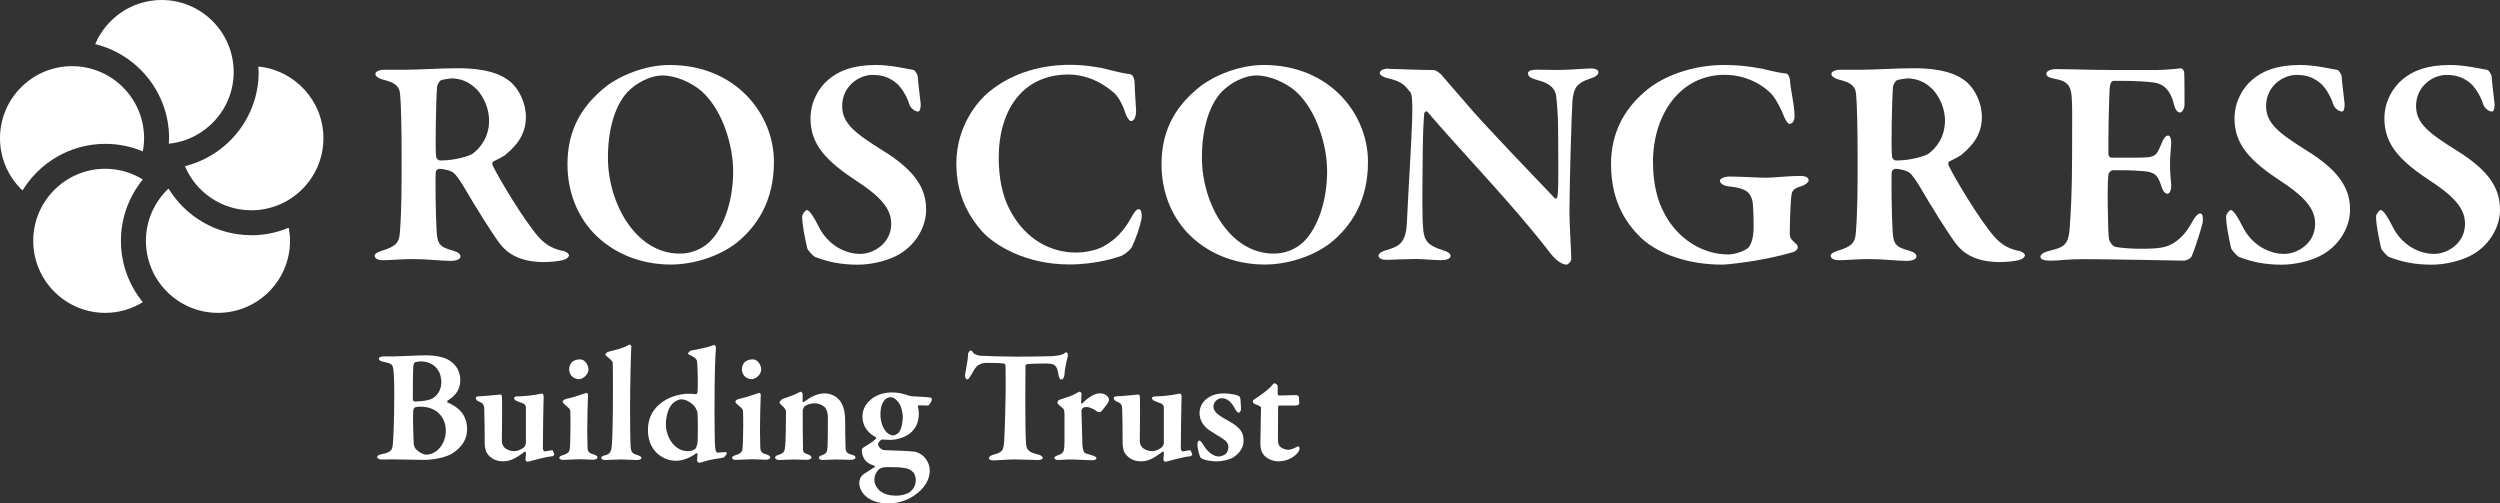 <?xml version="1.0" encoding="UTF-8"?>
<svg id="Layer_1" data-name="Layer 1" xmlns="http://www.w3.org/2000/svg" viewBox="0 0 315.08 63.45">
  <rect x="0" y="0" width="315.08" height="63.45" fill="#333333" stroke="none"/>
  <defs>
    <style>
      .cls-1 {
        fill: #fff;
      }
    </style>
  </defs>
  <g>
    <path class="cls-1" d="M56.4,50.53c-.06.02-.04.2.02.2,1.41.59,2.45,1.59,2.45,3.37,0,1.35-.76,2.31-1.74,2.96-.98.7-2.84.9-3.66.9-.57,0-2.82-.04-3.74-.06-.74-.02-1.23.02-1.55.02-.37,0-.65-.14-.65-.33s.35-.31.57-.35c1.25-.25,1.33-.55,1.41-1.25.04-.43.18-2.47.18-6.52,0-1.74-.08-2.78-.14-3.07-.1-.45-.23-.61-1.29-.82-.27-.04-.51-.16-.51-.39,0-.16.29-.27.55-.27h1.35c.65,0,3.15-.14,3.99-.14,1.19,0,2.33.23,2.94.61,1,.61,1.43,1.51,1.43,2.52,0,1.55-1.06,2.23-1.62,2.6ZM53.01,45.54c-.12,0-.49.06-.72.12-.04.02-.16.2-.18.33-.04.33-.08.92-.08,4.36,0,.08.1.25.22.25.74,0,1.9-.1,2.39-.47.63-.45.98-1.15.98-1.94,0-1.7-1.15-2.64-2.62-2.64ZM54.67,51.64c-.47-.27-1.06-.39-1.76-.39-.29,0-.63.08-.69.14-.06.06-.16.16-.16.96-.02.53.04,2.99.08,3.6.02.16.12.49.27.65.35.37.92.7,1.29.7,1.31,0,2.49-1.31,2.49-3.03,0-1.19-.61-2.17-1.51-2.64Z"/>
    <path class="cls-1" d="M66.05,56.36c.08-.06.23-.39.23-.47v-4.58c0-.14-.12-.37-.35-.47-.33-.1-.55-.2-.82-.31-.14-.04-.33-.2-.33-.37,0-.08.18-.2.35-.2.82,0,2.11-.14,2.7-.27.2-.04.35-.08.49-.08s.2.25.2.33c-.04.74-.1,5.93-.1,6.58,0,.06.04.37.27.37.2-.02.65-.14.92-.14.08,0,.22.47.25.53.02.04-.14.22-.25.22-.55.04-1.62.31-2.09.43-.35.1-1,.27-1.06.27-.08,0-.23-.14-.23-.29,0-.12.04-.49.06-.84,0-.1-.1-.18-.14-.16-.51.39-1.17.82-1.43.92-.35.16-.72.31-1.31.31-.96,0-1.64-.41-2.07-1.08-.14-.2-.25-.82-.25-1.08,0-1.45-.02-3.44-.06-4.52-.02-.59-.35-.72-.7-.86-.18-.08-.37-.25-.37-.43,0-.1.14-.22.33-.22.57,0,2.74-.23,2.82-.23s.16.23.16.31c.04,1.55-.02,4.62-.02,5.56,0,.39.18.7.39.88.33.25.76.39,1.15.39.31,0,.8-.12,1.25-.49Z"/>
    <path class="cls-1" d="M71.06,57.97c-.33,0-.57-.12-.57-.27s.14-.25.55-.37c.47-.14.7-.39.74-.59.08-.29.12-1.74.12-3.19,0-.61,0-1.59-.04-1.84-.02-.16-.27-.37-.7-.74-.12-.12-.25-.22-.25-.33,0-.16.22-.33.55-.39.84-.16,2.13-.65,2.45-.74.1,0,.2.16.2.23-.04.67-.1,3.43-.1,4.62,0,.63.02,1.35.04,2.06.02.61.27.7.8.86.31.1.45.22.45.39s-.29.27-.57.27c-.14,0-1.25-.06-1.7-.06-.65,0-1.64.08-1.98.08ZM74.17,46.54c0,.7-.72,1.25-1.23,1.25-.18,0-.59-.1-.82-.33-.2-.2-.39-.49-.39-.92,0-.22.1-.63.33-.88.25-.23.63-.37,1.02-.37.72,0,1.08.8,1.08,1.25Z"/>
    <path class="cls-1" d="M76.66,44.34c.88-.25,1.86-.41,2.66-.92.06-.04.25.12.25.2-.06.72-.16,4.85-.16,7.91,0,1.59.02,4.29.08,4.91.06.47.14.72.92.94.29.1.43.2.43.35,0,.18-.33.25-.55.25-.49,0-1.66-.08-2.02-.08-.47,0-1.47.08-1.9.08s-.59-.14-.59-.25c0-.23.27-.31.49-.35.67-.18.8-.49.86-1.55.06-.92.12-3.21.12-6.44,0-1.08,0-3.01-.02-3.6-.02-.23-.12-.35-.53-.7-.29-.2-.39-.31-.39-.41s.14-.27.37-.35Z"/>
    <path class="cls-1" d="M87.74,49.65c.08.02.14-.1.16-.18.1-.61.02-3.33-.04-3.84-.02-.16-.02-.49-.86-.86-.18-.08-.29-.16-.29-.2,0-.1.25-.37.37-.39.53-.08,2-.37,2.58-.59.14-.06.27-.1.39-.1.08,0,.2.2.18.41-.08.78-.18,3.17-.18,7.77,0,2.54.04,3.56.04,3.95.02,1.25.18,1.43.37,1.43.16,0,.78-.08,1.02-.08.08,0,.12.14.12.16,0,.12-.33.51-.43.55-.55.08-1.78.27-2.17.41-.49.16-.8.23-.9.23-.08,0-.25-.16-.25-.29,0-.16.06-.47.06-.78,0-.1-.12-.16-.16-.14-.72.59-1.76.96-2.52.96-1.06,0-1.84-.41-2.45-.98-.82-.76-1.12-1.9-1.12-2.88,0-2.11,1.21-3.21,2.21-3.8.78-.47,2-.78,2.74-.78.51,0,.8,0,1.12.04ZM84.68,50.96c-.55.59-.76,1.78-.76,2.49,0,1.74,1.17,3.41,2.74,3.41.39,0,.72-.08,1-.31.06-.04.27-.65.27-.96.02-.72.04-2.76-.02-3.54,0-.1-.18-.61-.37-.82-.57-.67-1.25-.9-1.66-.9-.33,0-.78.18-1.21.61Z"/>
    <path class="cls-1" d="M92.83,57.97c-.33,0-.57-.12-.57-.27s.14-.25.55-.37c.47-.14.7-.39.74-.59.08-.29.12-1.74.12-3.19,0-.61,0-1.59-.04-1.84-.02-.16-.27-.37-.7-.74-.12-.12-.25-.22-.25-.33,0-.16.22-.33.55-.39.84-.16,2.13-.65,2.45-.74.1,0,.2.16.2.23-.04.67-.1,3.43-.1,4.62,0,.63.02,1.35.04,2.06.02.61.27.7.8.86.31.1.45.22.45.39s-.29.27-.57.27c-.14,0-1.25-.06-1.7-.06-.65,0-1.64.08-1.98.08ZM95.94,46.54c0,.7-.72,1.25-1.23,1.25-.18,0-.59-.1-.82-.33-.2-.2-.39-.49-.39-.92,0-.22.1-.63.33-.88.25-.23.63-.37,1.02-.37.72,0,1.08.8,1.08,1.25Z"/>
    <path class="cls-1" d="M98.6,50.29c.39-.14,1.31-.45,1.64-.61.33-.16.59-.31.7-.31.08,0,.23.23.23.31,0,.23-.02.72-.02.9,0,.12.12.1.14.1.82-.61,1.68-1.1,2.6-1.1,1,0,1.59.49,1.88.82.47.53.74,1.43.74,2.47,0,.43.04,3.44.06,3.72.04.31.18.55.72.7.39.1.53.2.53.37s-.25.29-.59.29c-.49,0-1.29-.04-1.86-.04-.51,0-1.33.06-1.62.06s-.55-.06-.55-.29c0-.14.23-.27.49-.35.47-.18.57-.37.61-1.04.04-.67.04-3.21.04-3.8,0-.41-.16-.96-.45-1.23-.22-.2-.74-.43-1.17-.43-.72,0-1.06.2-1.35.41-.08.06-.18.33-.2.45-.02.35.02,4.74.04,4.99.02.29.08.43.72.63.18.08.35.22.35.35,0,.14-.22.29-.57.29-.39,0-1.14-.04-1.57-.04-.76,0-1.55.06-1.9.06s-.55-.12-.55-.31c0-.16.2-.27.43-.33.67-.23.78-.39.84-1.15.06-.61.1-2.25.1-4.31,0-.23-.14-.43-.59-.84-.16-.16-.23-.23-.23-.29,0-.12.23-.39.39-.45Z"/>
    <path class="cls-1" d="M114.38,49.82c.23.04.41.12.55.12.47.02,1.96.1,2.31.16.12.02.2.14.2.22,0,.31-.37.78-.45.78-.12,0-.7.02-1.19-.02-.1,0-.14.12-.12.14.06.25.12.53.12.88,0,1.1-.37,1.94-1.17,2.56-.92.67-2,.78-2.47.78-.12,0-.61-.02-.82-.04-.14-.02-.22-.02-.29.04-.16.1-.39.37-.39.53,0,.39.51.74.76.76.9.04,3.25.1,3.84.2.2.02.67.18,1.04.49.55.49.88,1.19.88,1.86,0,1.66-1.29,2.76-2.11,3.27-1.04.65-2.11.9-3.11.9s-1.82-.2-2.58-.7c-.67-.47-1.08-1.19-1.08-1.84,0-.74.37-1.02.63-1.21.41-.27,1.04-.65,1.31-.84.06-.04.08-.1,0-.14-.18-.06-.57-.2-.84-.39-.47-.33-.78-.88-.78-1.62,0-.06.06-.2.12-.25.18-.14,1.33-.78,1.66-1.17.04-.02.04-.14-.04-.2-.59-.29-1.66-1.1-1.66-2.58,0-.94.43-1.7,1.23-2.29.61-.45,1.45-.76,2.47-.76.84,0,1.37.16,1.94.33ZM114.5,62.12c.7-.41.92-1.08.92-1.64,0-.29-.1-.72-.35-.98-.27-.29-.59-.45-1.15-.53-.72-.1-1.06-.1-2.13-.1-.45,0-.82.12-.98.25-.41.37-.61.86-.61,1.31,0,.59.29,1.1.72,1.45.53.43,1.29.59,1.98.59.55,0,1.12-.1,1.59-.35ZM111.43,50.49c-.31.41-.47.98-.47,1.74,0,1.31.65,2.64,1.64,2.64.14,0,.41-.12.63-.31.33-.31.55-1.19.55-2.06,0-.33-.14-1.21-.45-1.66-.31-.47-.69-.78-1.1-.78-.31,0-.63.18-.8.43Z"/>
    <path class="cls-1" d="M132.49,44.89c1-.06,1.31-.16,1.57-.31.16-.1.25-.18.33-.18.1,0,.27.25.18.53-.16.57-.37,1.6-.43,2.37,0,.18-.14.53-.39.53-.14,0-.27-.12-.35-.63-.2-1.19-.45-1.35-1.47-1.39-.49,0-1.98.02-2.49.08-.12.02-.2.18-.2.27,0,.94-.02,2.49-.02,4.25,0,2.35.02,4.52.1,5.54.06.65.22,1.06,1.59,1.35.29.06.51.29.51.41,0,.18-.35.27-.57.27-.16,0-2.47-.08-3.03-.08-.63,0-2.21.12-2.56.12-.39,0-.63-.08-.63-.25,0-.18.25-.37.45-.43,1.33-.33,1.43-.59,1.49-2.02.08-1.21.18-5.28.18-6.85,0-1.17-.02-1.84-.02-2.37,0-.18-.16-.29-.22-.29-.37-.06-1.86-.08-2.31-.08-.33,0-.9.2-1.12.47-.2.22-.43.59-.7,1.08-.25.41-.37.53-.45.53-.2,0-.31-.25-.31-.45,0-.39.37-1.74.39-2.76,0-.1.18-.43.33-.43s.23.18.35.33c.06.1.45.29.84.33.45.04,3.15.12,4.54.12,1.14,0,3.76-.02,4.42-.06Z"/>
    <path class="cls-1" d="M133.51,50.39c.78-.25,1.7-.55,2.06-.78.23-.14.43-.25.49-.25.12,0,.25.18.25.25,0,.37-.06.76-.06,1.15,0,.06.1.14.16.08.63-.67,1.53-1.27,2.17-1.27.9,0,1.19.55,1.19.84,0,.06-.06.22-.12.33-.22.35-.86,1.19-1,1.21-.08,0-.31-.02-.37-.08-.23-.2-.9-.57-1.29-.57-.18,0-.39,0-.51.12-.12.1-.18.22-.18.41,0,.41.1,3.97.12,4.27.04.63.18,1,.47,1.06.2.04.63.18.88.27.33.1.41.25.41.33,0,.16-.25.25-.57.25-.61,0-1.68-.1-2.88-.1-.43,0-.86.06-1.33.06-.25,0-.51-.06-.51-.29,0-.14.31-.25.47-.31.74-.27.78-.49.8-1.72v-3.37c0-.37-.04-.67-.16-.78-.33-.27-.74-.63-.74-.72,0-.04.04-.33.27-.39Z"/>
    <path class="cls-1" d="M146.45,56.36c.08-.06.23-.39.23-.47v-4.58c0-.14-.12-.37-.35-.47-.33-.1-.55-.2-.82-.31-.14-.04-.33-.2-.33-.37,0-.08.18-.2.35-.2.82,0,2.11-.14,2.7-.27.2-.04.35-.08.49-.08s.2.25.2.33c-.04.74-.1,5.93-.1,6.58,0,.06.04.37.27.37.2-.02.65-.14.92-.14.08,0,.22.47.25.53.02.04-.14.22-.25.22-.55.04-1.62.31-2.09.43-.35.1-1,.27-1.06.27-.08,0-.23-.14-.23-.29,0-.12.04-.49.06-.84,0-.1-.1-.18-.14-.16-.51.39-1.17.82-1.43.92-.35.16-.72.31-1.31.31-.96,0-1.64-.41-2.07-1.08-.14-.2-.25-.82-.25-1.08,0-1.45-.02-3.44-.06-4.52-.02-.59-.35-.72-.7-.86-.18-.08-.37-.25-.37-.43,0-.1.14-.22.33-.22.57,0,2.74-.23,2.82-.23s.16.23.16.31c.04,1.55-.02,4.62-.02,5.56,0,.39.18.7.39.88.33.25.76.39,1.14.39.31,0,.8-.12,1.25-.49Z"/>
    <path class="cls-1" d="M155.41,49.69c.27.04.7.2.74.23.08.06.16.18.18.35.04.29.08,1.17.08,1.31,0,.18-.16.43-.31.43s-.33-.27-.45-.49c-.45-.86-.96-1.33-1.7-1.33-.51,0-1.02.51-1.02,1.04,0,.74.78,1.19,1.8,1.76,1.76.94,2,1.66,2,2.58s-.61,1.64-1.29,2.07c-.43.29-1.47.51-2.06.51-.63,0-1.68-.14-2.07-.47-.08-.1-.39-.96-.39-1.68,0-.31.12-.47.2-.47.2,0,.35.23.49.47.67,1.15,1.47,1.53,1.98,1.53.25,0,.61-.12.82-.27.29-.23.41-.59.41-.92,0-.35-.16-.72-.82-1.12-.55-.35-.8-.51-1.41-.88-.76-.47-1.41-1.25-1.41-2.29,0-.76.41-1.57,1.27-2.04.45-.25,1.02-.43,1.78-.43.47,0,.9.06,1.17.12Z"/>
    <path class="cls-1" d="M163.38,49.8c.08,0,.31.08.31.22,0-.06.06.59.06.84,0,.2-.39.25-.53.25h-1.94c-.12,0-.2.1-.2.14,0,1.02-.02,2.92-.02,4.13,0,.51.1.76.33.96.23.2.67.35,1,.35.2,0,.63-.14.9-.29.16-.1.27-.14.35-.14.06,0,.14.1.14.33,0,.18-.2.45-.33.59-.55.57-1.37.96-2.33.96-.82,0-1.57-.41-1.9-.88-.25-.35-.37-.65-.37-1.45s.08-3.72.08-4.44c0-.14-.35-.29-.78-.45-.16-.06-.25-.23-.25-.35,0-.08.02-.12.1-.18,1.02-.67,1.7-1.17,2.15-1.64.25-.29.39-.45.47-.45.14,0,.41.2.41.35v1.02c0,.06.1.18.18.18.45,0,2.09-.06,2.17-.06Z"/>
  </g>
  <g>
    <path class="cls-1" d="M0,17.42c0-5.01,4.07-9.08,9.08-9.08s9.08,4.07,9.08,9.08c0,.57-.06,1.12-.16,1.66-1.46-.61-3.05-.95-4.73-.95-4.41,0-8.28,2.36-10.43,5.87-1.75-1.65-2.84-3.99-2.84-6.58ZM15.24,30.35c0-2.93,1.04-5.62,2.76-7.73-1.38-.85-3-1.35-4.73-1.35-5.01,0-9.08,4.07-9.08,9.08s4.07,9.08,9.08,9.08c1.73,0,3.35-.5,4.73-1.35-1.73-2.11-2.76-4.8-2.76-7.73ZM31.67,29.64c-4.42,0-8.28-2.36-10.43-5.88-1.75,1.66-2.85,3.99-2.85,6.59,0,5.01,4.07,9.08,9.08,9.08s9.08-4.07,9.08-9.08c0-.57-.06-1.12-.16-1.65-1.45.61-3.04.95-4.71.95ZM32.56,8.39c.01.23.04.46.04.69,0,5.73-3.97,10.54-9.29,11.86,1.37,3.27,4.61,5.56,8.37,5.56,5.01,0,9.08-4.07,9.08-9.08,0-4.7-3.6-8.58-8.19-9.03ZM20.37,0c-3.76,0-6.99,2.3-8.37,5.56,5.33,1.31,9.31,6.12,9.31,11.86,0,.23-.01.46-.03.69,4.58-.46,8.17-4.33,8.17-9.03,0-5.01-4.07-9.08-9.08-9.08Z"/>
    <g>
      <path class="cls-1" d="M63.66,19.56c-.15.11-.94.53-1.47.79-.19.08-.15.38-.08.53.72,1.51,3.8,6.7,5.68,8.88,1.02,1.21,2.11,1.66,3.24,1.88.38.08.68.38.68.53,0,.22-.34.49-.6.56-.6.22-2.03.3-2.52.3-3.43,0-4.89-1.36-5.69-2.45-1.05-1.43-2.97-4.52-4.56-7.23-.34-.56-.9-1.39-1.2-1.58-.26-.23-1.09-.49-1.81-.49-.15,0-.38.19-.41.38-.08.75,0,5.76.11,7.49.11,1.62.38,1.99,2.11,2.45.64.19.9.45.9.72,0,.41-.71.56-1.17.56-1.32,0-2.98-.23-4.82-.23-1.32,0-3.2.15-3.62.15-.94,0-1.2-.26-1.2-.6,0-.23.41-.45.9-.6,1.73-.53,2.15-.98,2.26-2.18.23-2.9.23-6.06.23-9.26,0-4.03-.08-7.23-.19-8.25-.08-.9-.41-1.47-2.18-1.88-.53-.15-.94-.41-.94-.71,0-.27.45-.53,1.09-.53h2.75c1.39,0,4.52-.19,6.55-.19,1.73,0,4.74.15,6.55,1.65,1.17.94,2.03,2.75,2.03,4.48,0,2.03-.98,3.5-2.64,4.82ZM60.01,11.2c-.87-.9-2.03-1.32-3.05-1.32-.15,0-1.13.11-1.43.26-.19.11-.41.6-.45.79-.11,1.28-.26,7.87-.11,8.85.04.23.3.45.49.45,1.92,0,3.65-.57,4.07-.83,1.02-.75,2.11-2.11,2.11-4.22,0-.98-.34-2.67-1.62-3.99Z"/>
      <path class="cls-1" d="M97.54,20.39c0,4.93-2.11,8.13-4.74,10.24-2.15,1.66-5.35,2.71-8.25,2.71-3.95,0-7.42-1.51-9.79-4.03-2.03-2.18-3.24-5.16-3.24-8.62,0-4.59,2.03-7.53,4.86-9.79,1.69-1.32,4.86-2.71,8.02-2.71,8.32,0,13.14,6.18,13.14,12.2ZM79.25,11.43c-1.28,1.24-2.63,3.95-2.63,8.44,0,5.8,3.54,12.09,9.04,12.09,2.07,0,3.35-1.06,3.84-1.55,1.58-1.58,2.9-4.82,2.9-8.85,0-2.97-1.17-7.49-3.92-10.02-1.28-1.13-3.31-2.03-4.97-2.03s-3.39,1.05-4.25,1.92Z"/>
      <path class="cls-1" d="M115.17,8.83c.15.04.45.56.49.75,0,.49.38,3.39.38,3.54,0,.56-.11.94-.34.94-.3,0-.9-.34-1.09-.9-.37-1.24-1.17-2.3-1.62-2.67-.9-.75-1.85-1.05-3.01-1.05-1.77,0-3.84,1.47-3.84,3.92,0,2.22,1.66,3.43,5.05,5.57,4.63,2.82,5.53,5.23,5.53,7.53,0,1.96-1.13,4.22-3.31,5.54-1.28.79-3.46,1.36-5.27,1.36-2.22,0-3.88-.38-5.42-.98-.3-.15-.98-.94-.98-1.09-.3-1.32-.64-2.94-.64-4.03,0-.26.41-.79.6-.79.3,0,.9.9,1.47,2.07,1.13,2.3,3.31,3.46,5.23,3.46,1.73,0,3.92-1.36,3.92-3.77,0-1.58-.79-3.09-4.26-5.35-3.84-2.52-5.91-4.59-5.91-7.95,0-2.14,1.09-3.95,2.3-4.93,1.24-1.05,3.01-1.81,5.99-1.81,1.73,0,3.73.45,4.74.64Z"/>
      <path class="cls-1" d="M139.71,8.79c.9.22,1.85.45,2.71.56.26,0,.57.45.57,1.02.04,1.05.11,2.37.19,3.46.04.79-.22,1.43-.64,1.43-.19,0-.53-.45-.71-1.02-.38-1.17-.94-2.18-1.58-2.67-1.62-1.36-3.54-2.18-5.57-2.18-5.99,0-8.81,4.74-8.81,10.47,0,2.52.45,4.71,1.28,6.36,2.07,4.14,5.5,5.61,8.43,5.61.49,0,2.33-.07,3.65-.87,1.39-.79,2.41-1.88,3.28-3.43.45-.83.72-1.17,1.02-1.17.41,0,.41.98.3,1.39-.19.94-.79,2.6-1.13,3.28-.11.34-.79.94-1.35,1.21-.53.19-3.13,1.09-6.59,1.09-5.57,0-9.53-2.49-11.07-4.26-1.43-1.66-3.16-4.29-3.16-8.47,0-4.56,2.56-7.76,4.14-9.04,3.2-2.63,7.08-3.39,10.17-3.39,1.73,0,3.54.26,4.89.6Z"/>
      <path class="cls-1" d="M172.41,20.39c0,4.93-2.11,8.13-4.74,10.24-2.15,1.66-5.35,2.71-8.25,2.71-3.95,0-7.42-1.51-9.79-4.03-2.03-2.18-3.24-5.16-3.24-8.62,0-4.59,2.03-7.53,4.86-9.79,1.7-1.32,4.86-2.71,8.02-2.71,8.32,0,13.14,6.18,13.14,12.2ZM154.11,11.43c-1.28,1.24-2.63,3.95-2.63,8.44,0,5.8,3.54,12.09,9.04,12.09,2.07,0,3.35-1.06,3.84-1.55,1.58-1.58,2.9-4.82,2.9-8.85,0-2.97-1.17-7.49-3.92-10.02-1.28-1.13-3.31-2.03-4.97-2.03s-3.39,1.05-4.25,1.92Z"/>
      <path class="cls-1" d="M175.02,8.68c.83,0,3.8.15,5.72.15.19,0,.71.38.83.49.56.68,1.62,1.85,3.16,3.65,1.84,2.26,9.22,9.9,11.22,12.01.19.19.34-.15.34-.23.19-1.09.08-5.35.08-8.51,0-1.28-.11-3.05-.23-4.03-.07-.75-.45-1.62-2.33-2.11-.75-.19-1.24-.41-1.24-.87,0-.26.41-.45,1.09-.45.94,0,1.81.04,2.56.04,1.81,0,3.35-.19,4.33-.19.64,0,.9.22.9.49,0,.23-.26.56-.94.75-1.96.64-2.15,1.32-2.33,2.82-.11,1.36-.38,10.88-.38,14.08,0,1.58.23,4.89.23,5.87,0,.34-.42.71-.6.71-.79,0-1.69-.98-2.03-1.43-.71-.94-1.43-1.81-2.45-3.05-3.54-4.33-9.68-10.81-13.03-14.76-.19-.22-.42.08-.42.19-.08,1.02-.15,1.88-.19,4.86-.04,5.23-.11,8.1.08,9.94.15,1.2.56,1.84,2.37,2.41.79.23,1.06.49,1.06.72,0,.41-.53.56-1.24.56-1.09,0-1.96-.15-3.28-.15-.83,0-2.94.11-3.58.11-.53,0-.98-.19-.98-.49,0-.38.45-.56.83-.68,1.73-.53,2.64-.83,2.75-3.65.19-4.22.68-11.45.68-14.16,0-1.51-.11-1.96-.23-2.11-.68-.83-.94-1.36-2.9-1.81-.42-.08-.98-.38-.98-.64,0-.3.45-.56,1.13-.56Z"/>
      <path class="cls-1" d="M223.46,8.98c.6.15,1.36.26,1.69.3.15,0,.41.34.45.87.04,1.09.57,3.01.57,4.52,0,.49-.23.94-.64.94-.19,0-.49-.42-.71-.98-.26-.71-.87-1.92-1.43-2.64-.83-.98-3.01-2.56-6.02-2.56-5.68,0-9.04,5.08-9.04,10.96,0,2.64.49,4.9,1.58,6.78,1.62,2.9,4.59,4.9,7.94,4.9.45,0,1.54-.19,2.37-.75.45-.3.79-1.36.79-2.64s-.04-2.9-.15-3.35c-.23-.87-.53-1.62-3.01-1.84-.56-.04-1.09-.38-1.09-.71,0-.26.53-.53,1.28-.53,1.39,0,3.5.15,4.52.15.9,0,2.97-.23,4.37-.23.71,0,1.02.26,1.02.57,0,.22-.41.56-.87.71-1.28.34-1.24.79-1.32,1.32-.08.45-.19,3.13-.19,4.67,0,.53.15.68.6,1.13.3.22.41.38.41.64,0,.19-.3.49-.57.56-.64.19-1.92.53-3.43.83-1.62.34-4.63.75-5.57.75-4.07,0-7.83-1.24-10.09-3.28-1.73-1.66-3.88-4.41-3.88-9.38,0-3.84,1.58-6.81,4.18-9.07,2.37-2.11,6.21-3.43,10.09-3.43,2.56,0,4.67.42,6.14.79Z"/>
      <path class="cls-1" d="M247.15,19.56c-.15.11-.94.53-1.47.79-.19.08-.15.38-.08.53.72,1.51,3.8,6.7,5.69,8.88,1.02,1.21,2.11,1.66,3.24,1.88.38.08.68.38.68.53,0,.22-.34.49-.6.56-.6.22-2.03.3-2.52.3-3.43,0-4.89-1.36-5.68-2.45-1.05-1.43-2.97-4.52-4.56-7.23-.34-.56-.9-1.39-1.2-1.58-.26-.23-1.09-.49-1.81-.49-.15,0-.38.19-.42.38-.08.75,0,5.76.11,7.49.11,1.62.38,1.99,2.11,2.45.64.19.9.45.9.72,0,.41-.71.56-1.17.56-1.32,0-2.98-.23-4.82-.23-1.32,0-3.2.15-3.61.15-.94,0-1.21-.26-1.21-.6,0-.23.41-.45.9-.6,1.73-.53,2.15-.98,2.26-2.18.23-2.9.23-6.06.23-9.26,0-4.03-.08-7.23-.19-8.25-.08-.9-.41-1.47-2.18-1.88-.53-.15-.94-.41-.94-.71,0-.27.45-.53,1.09-.53h2.75c1.39,0,4.52-.19,6.55-.19,1.73,0,4.74.15,6.55,1.65,1.17.94,2.03,2.75,2.03,4.48,0,2.03-.98,3.5-2.63,4.82ZM243.5,11.2c-.87-.9-2.03-1.32-3.05-1.32-.15,0-1.13.11-1.43.26-.19.11-.41.6-.45.79-.11,1.28-.26,7.87-.11,8.85.04.23.3.45.49.45,1.92,0,3.65-.57,4.07-.83,1.02-.75,2.11-2.11,2.11-4.22,0-.98-.34-2.67-1.62-3.99Z"/>
      <path class="cls-1" d="M271.52,8.83c1.24,0,2.79-.15,3.31-.22.15-.04.41.22.45.49.04.68.04,3.28.04,4.03,0,.53-.26,1.05-.6,1.05s-.64-.56-.71-.94c-.49-2.11-1.54-2.67-2.41-2.82-.71-.11-2.33-.26-5.23-.23-.15,0-.45.15-.49,1.05-.07.94-.19,6.18-.15,8.25,0,.11.15.38.38.38h3.01c2.67,0,2.6-.15,3.31-1.81.23-.57.49-.98.83-.98.3,0,.41.64.38,1.05-.08,1.05-.15,1.73-.15,2.6,0,1.02.08,1.62.15,2.56.04.68-.19,1.13-.49,1.13s-.6-.45-.71-.83c-.49-1.66-.98-1.92-2.45-2.03-1.21-.11-2.6-.11-3.76-.11-.15,0-.49.38-.49.45-.15,1.05-.11,3.99-.07,5.23.04.9,0,2.3.15,3.09.11.34.45.83.83.9.6.11,1.77.23,3.05.23,1.13,0,2.52,0,3.46-.34,1.13-.42,2.15-1.32,2.98-2.79.53-.98.87-1.32,1.17-1.32.38,0,.34.79.3,1.09,0,.3-1.09,3.76-1.43,4.37-.11.26-.72.49-.91.49-.41,0-9.71-.19-12.54-.19-2.52,0-2.94.19-4.29.19-.72,0-1.28-.11-1.28-.49,0-.34.49-.6,1.13-.75,1.92-.45,2.41-.83,2.56-2.86.11-1.58.3-4.44.3-9.11s.04-6.18-.04-7.27c-.08-1.36-.38-2.11-2-2.41-.79-.15-1.21-.3-1.21-.68,0-.34.64-.57,1.17-.57,1.77,0,4.86.11,6.81.11h5.65Z"/>
      <path class="cls-1" d="M294.63,8.83c.15.04.45.56.49.75,0,.49.38,3.39.38,3.54,0,.56-.11.94-.34.94-.3,0-.9-.34-1.09-.9-.38-1.24-1.17-2.3-1.62-2.67-.9-.75-1.84-1.05-3.01-1.05-1.77,0-3.84,1.47-3.84,3.92,0,2.22,1.66,3.43,5.04,5.57,4.63,2.82,5.54,5.23,5.54,7.53,0,1.96-1.13,4.22-3.31,5.54-1.28.79-3.46,1.36-5.27,1.36-2.22,0-3.88-.38-5.42-.98-.3-.15-.98-.94-.98-1.09-.3-1.32-.64-2.94-.64-4.03,0-.26.41-.79.6-.79.3,0,.9.9,1.47,2.07,1.13,2.3,3.31,3.46,5.24,3.46,1.73,0,3.91-1.36,3.91-3.77,0-1.58-.79-3.09-4.25-5.35-3.84-2.52-5.91-4.59-5.91-7.95,0-2.14,1.09-3.95,2.3-4.93,1.24-1.05,3.01-1.81,5.99-1.81,1.73,0,3.73.45,4.74.64Z"/>
      <path class="cls-1" d="M313.53,8.83c.15.04.45.56.49.75,0,.49.38,3.39.38,3.54,0,.56-.11.94-.34.94-.3,0-.9-.34-1.09-.9-.38-1.24-1.17-2.3-1.62-2.67-.9-.75-1.84-1.05-3.01-1.05-1.77,0-3.84,1.47-3.84,3.92,0,2.22,1.66,3.43,5.05,5.57,4.63,2.82,5.53,5.23,5.53,7.53,0,1.96-1.13,4.22-3.31,5.54-1.28.79-3.46,1.36-5.27,1.36-2.22,0-3.88-.38-5.42-.98-.3-.15-.98-.94-.98-1.09-.3-1.32-.64-2.94-.64-4.03,0-.26.41-.79.6-.79.3,0,.9.9,1.47,2.07,1.13,2.3,3.31,3.46,5.23,3.46,1.73,0,3.91-1.36,3.91-3.77,0-1.58-.79-3.09-4.25-5.35-3.84-2.52-5.91-4.59-5.91-7.95,0-2.14,1.09-3.95,2.3-4.93,1.24-1.05,3.01-1.81,5.99-1.81,1.73,0,3.73.45,4.75.64Z"/>
    </g>
  </g>
</svg>